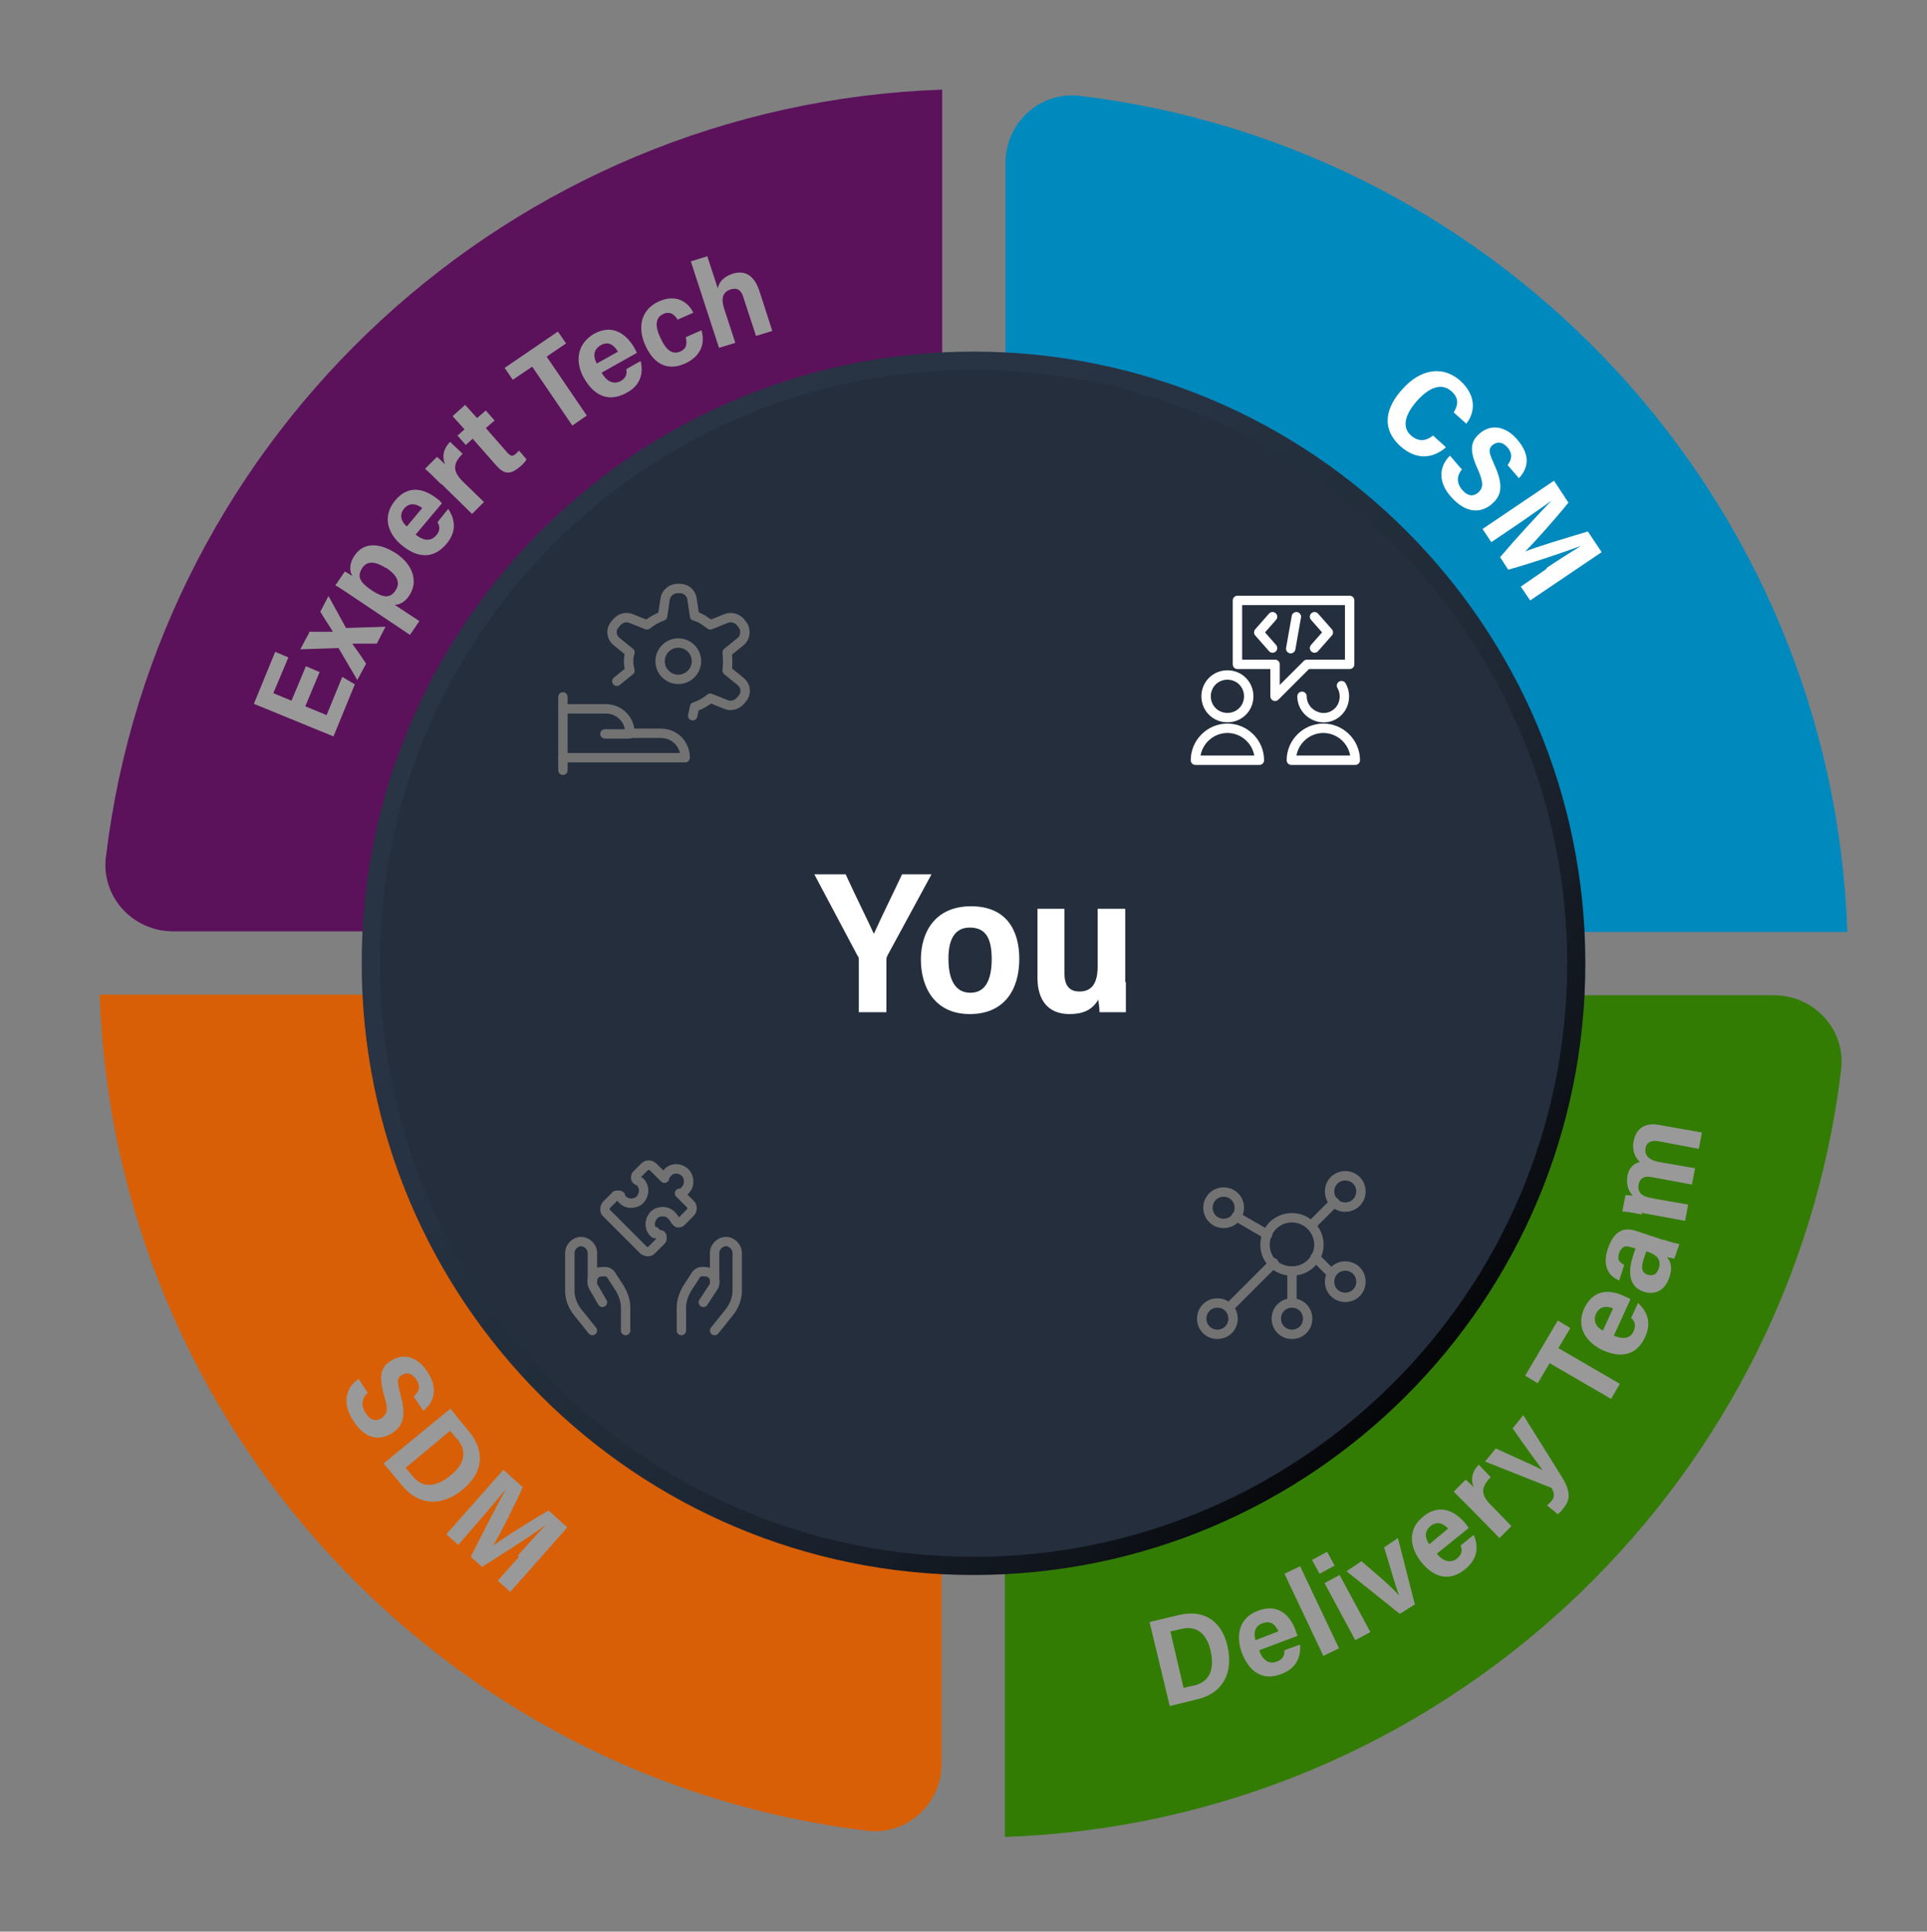 <?xml version="1.0" encoding="UTF-8"?>
<svg xmlns="http://www.w3.org/2000/svg" xmlns:xlink="http://www.w3.org/1999/xlink" version="1.1" viewBox="0 0 307.4 308.2">
  <rect x="0" y="0" width="307.4" height="308.2" fill="#808080" stroke="none"/>
  <defs>
    <style>
      .cls-1 {
        fill: url(#linear-gradient);
      }

      .cls-2 {
        isolation: isolate;
      }

      .cls-3 {
        mix-blend-mode: multiply;
      }

      .cls-4 {
        stroke: #fff;
      }

      .cls-4, .cls-5 {
        fill: none;
        stroke-linecap: round;
        stroke-linejoin: round;
        stroke-width: 1.5px;
      }

      .cls-6 {
        fill: #fff;
      }

      .cls-7 {
        fill: #5b125b;
      }

      .cls-8 {
        fill: #0089bd;
      }

      .cls-5 {
        stroke: #727272;
      }

      .cls-9 {
        fill: #242e3d;
      }

      .cls-10 {
        fill: #333;
      }

      .cls-11 {
        fill: #337c04;
      }

      .cls-12 {
        fill: #999;
      }

      .cls-13 {
        fill: #d85f05;
      }
    </style>
    <linearGradient id="linear-gradient" x1="86.3" y1="237" x2="224.4" y2="99" gradientTransform="translate(0 321.7) scale(1 -1)" gradientUnits="userSpaceOnUse">
      <stop offset="0" stop-color="#293445"/>
      <stop offset=".3" stop-color="#273243"/>
      <stop offset=".4" stop-color="#242f3d"/>
      <stop offset=".6" stop-color="#202a37"/>
      <stop offset=".8" stop-color="#171d27"/>
      <stop offset=".8" stop-color="#151b24"/>
      <stop offset=".9" stop-color="#10151c"/>
      <stop offset="1" stop-color="#050608"/>
      <stop offset="1" stop-color="#000"/>
    </linearGradient>
  </defs>
  <!-- Generator: Adobe Illustrator 28.7.2, SVG Export Plug-In . SVG Version: 1.2.0 Build 154)  -->
  <g class="cls-2">
    <g id="Layer_1">
      <g>
        <g>
          <path class="cls-8" d="M160.3,148.7h134.4c-2.4-69-55-125.3-122.4-133.4-6.4-.8-11.9,4.3-11.9,10.7v122.7h0Z"/>
          <path class="cls-7" d="M150.3,148.7V14.3c-69,2.4-125.3,55-133.4,122.4-.8,6.4,4.3,11.9,10.7,11.9h122.7Z"/>
          <path class="cls-13" d="M150.3,158.7H15.9c2.4,69,55,125.3,122.4,133.4,6.4.8,11.9-4.3,11.9-10.7v-122.7h.1Z"/>
          <path class="cls-11" d="M160.3,158.7v134.4c69-2.4,125.3-55,133.4-122.4.8-6.4-4.3-11.9-10.7-11.9h-122.7,0Z"/>
        </g>
        <g id="s" class="cls-3">
          <path class="cls-10" d="M240.7,157.3c0,43.8-35.5,79.2-79.2,79.2s-79.2-35.5-79.2-79.2,35.5-79.2,79.2-79.2,79.2,35.5,79.2,79.2h0Z"/>
        </g>
        <g>
          <path class="cls-1" d="M252.9,153.7c0,53.9-43.7,97.6-97.6,97.6s-97.6-43.7-97.6-97.6,43.7-97.6,97.6-97.6,97.6,43.7,97.6,97.6Z"/>
          <path class="cls-9" d="M155.3,59c-52.3,0-94.7,42.4-94.7,94.7s42.4,94.7,94.7,94.7,94.7-42.4,94.7-94.7-42.4-94.7-94.7-94.7Z"/>
        </g>
      </g>
      <g>
        <path class="cls-12" d="M51,107.2l-2.3,5.5,3.4,1.4,2.5-6.1,2,1.2-3.4,8.3-12.7-5.2,3.4-8.3,2.1.9-2.4,5.7,2.9,1.2,2.3-5.5,2.1.9h.1Z"/>
        <path class="cls-12" d="M49.4,100.8h3.7c-.4-.7-1.1-1.7-2-3.2l1.3-2.5,2.8,5.1,6.3-.2-1.4,2.7h-3.9c.3.5,1.4,1.9,2.2,3.2l-1.4,2.6-3-5.1-6.1.2,1.4-2.6v-.2Z"/>
        <path class="cls-12" d="M62.8,96.4l4.1,2.7-1.5,2.2-9.4-6.3c-1.2-.8-1.9-1.3-2.5-1.6l1.5-2.2c.3.1.7.4,1.2.7-.4-.7-.6-1.9.4-3.3,1.2-1.8,3.5-2.3,6.6-.3,2.8,1.9,3.5,4.6,2.1,6.7-.7,1.1-1.6,1.5-2.3,1.5h-.2ZM61.5,90.6c-1.9-1.2-3-1-3.7,0-.9,1.4-.4,2.3,1.5,3.6,1.7,1.1,2.9,1.4,3.8,0,.8-1.2.3-2.4-1.5-3.6h0Z"/>
        <path class="cls-12" d="M66.3,85.3c1,.8,2.3,1.3,3.3.1.8-.9.4-1.7.2-2.1l1.7-2.1c1,1.5,1.5,3.5-.3,5.6-2.1,2.5-4.7,2.2-7.1.2-2-1.6-3.3-4.4-1.1-7.1,2.2-2.7,4.8-1.9,6.9-.2.1,0,.5.5.6.6l-4.2,5ZM67.4,81.1c-.9-.7-2-1-2.9,0-1,1.2-.3,2.3.4,2.9l2.5-3h0Z"/>
        <path class="cls-12" d="M70.3,77.2c-1.2-1.2-2-2-2.5-2.4l1.9-1.9c.4.3.8.7,1.3,1.2-.4-.9-.5-2.3.8-3.6l2,1.9c-1.5,1.5-1.7,2.7,0,4.4l3.4,3.3-1.9,1.9-4.9-4.8h0Z"/>
        <path class="cls-12" d="M73,69.5l1.1-1-1.9-2.1,2-1.8,1.9,2.1,1.4-1.2,1.4,1.6-1.4,1.2,3.5,4c.5.5.8.6,1.4,0q.2-.2.4-.4l1.2,1.4c-.3.5-.8,1-1.1,1.2-1.5,1.3-2.5,1.2-3.8-.3l-3.7-4.2-1.1,1-1.4-1.6h.1Z"/>
        <path class="cls-12" d="M84.9,58.5l-3.1,2.1-1.3-1.9,8.5-5.8,1.3,1.9-3.1,2.1,6.4,9.4-2.3,1.6-6.4-9.4Z"/>
        <path class="cls-12" d="M96,59.5c.6,1.1,1.7,2,3,1.3,1.1-.6,1-1.5.9-1.9l2.3-1.3c.4,1.7.2,3.8-2.3,5.1-2.9,1.6-5.2.3-6.7-2.3-1.3-2.2-1.5-5.3,1.5-7.1,3-1.7,5.2,0,6.5,2.2,0,0,.3.6.4.8l-5.7,3.2h.1ZM98.5,56c-.6-1-1.5-1.6-2.7-.9-1.3.8-1.1,2-.6,2.9l3.4-1.9h0Z"/>
        <path class="cls-12" d="M111.9,52.7c.6,2,0,4.1-2.6,5.3-2.9,1.3-5.1,0-6.4-3s-.5-5.7,2.2-6.9c3.1-1.4,4.9.5,5.5,1.8l-2.5,1.1c-.5-.8-1.2-1.4-2.3-.9-1.3.6-1.3,2-.5,3.7,1,2.2,2,2.8,3.2,2.3,1.1-.5,1.1-1.3.9-2.3l2.5-1.1h0Z"/>
        <path class="cls-12" d="M112.8,40.8l1.7,5.2c.2-1,.9-1.8,2.3-2.3,1.8-.6,3.4,0,4.3,2.6l2.1,6.5-2.6.8-2-6.1c-.3-1.1-.9-1.7-2.1-1.3-1.2.4-1.5,1.4-1,3l1.8,5.5-2.6.8-4.5-13.8,2.6-.8h0Z"/>
      </g>
      <g>
        <path class="cls-6" d="M230.5,71.5c-1.8,1.5-4.4,2.1-7.1-.3-3.2-2.9-2.3-6.3.4-9.2,2.6-2.9,6.2-3.9,9.2-1.2,2.7,2.5,2.2,5.2.9,6.8l-2-1.8c.6-1,1-2.2-.4-3.4-1.7-1.5-3.8-.3-5.4,1.5-1.7,1.9-2.7,4.1-1,5.6,1.4,1.2,2.6.7,3.5,0l2,1.8v.2Z"/>
        <path class="cls-6" d="M233.2,74.9c-.8,1-.9,2.1,0,3.2,1,1.2,1.9,1.1,2.6.5.9-.8.8-1.7,0-3.6-1.4-3-1.3-4.5.2-5.8,1.9-1.7,4.3-1.1,6,.9,2.2,2.5,1.8,4.6.3,6.2l-1.8-2.1c.6-.8.9-1.7,0-2.8-.8-.9-1.6-1-2.4-.4-.8.7-.5,1.4.3,3.2,1.5,3.3,1.1,4.9-.4,6.2-1.7,1.5-4.1,1.6-6.5-1.1-2-2.2-2.1-4.7-.2-6.6l1.8,2.1h.1Z"/>
        <path class="cls-6" d="M246.6,90.7c1.9-1.3,4.3-2.8,5.6-3.6h0c-2.7,1-7.7,2.7-11.6,3.8l-1.3-2c2.2-2.6,6.2-7,8.2-9h0c-1.3.9-3.7,2.6-5.6,3.9l-4,2.7-1.4-2.1,11.4-7.7,2.3,3.5c-2.1,2.6-5.4,6.3-6.9,7.8h0c1.6-.7,6.7-2.2,10-3.2l2.2,3.3-11.4,7.7-1.5-2.2,4.2-2.9h-.2Z"/>
      </g>
      <g>
        <path class="cls-12" d="M58.7,222.2c-.9.8-1.2,1.9-.4,3.2.8,1.3,1.7,1.4,2.5.9,1.1-.7,1.1-1.6.5-3.5-.9-3.2-.6-4.7,1.1-5.7,2.2-1.4,4.4-.4,5.8,1.8,1.8,2.8,1,4.9-.7,6.2l-1.5-2.3c.8-.7,1.2-1.5.4-2.7-.7-1-1.5-1.2-2.3-.7-.9.5-.7,1.3-.2,3.2,1,3.5.3,5-1.4,6.1-1.9,1.2-4.3,1-6.2-2.1-1.6-2.5-1.4-5,.9-6.6l1.5,2.3h0Z"/>
        <path class="cls-12" d="M71.8,224.7l3,3.7c2.7,3.2,2.2,6.6-.9,9.2-3.4,2.8-7,2.7-9.7-.5l-3-3.6,10.6-8.7h0ZM64.7,234.2l1.2,1.4c1.5,1.9,3.8,1.7,6.1-.3,2-1.6,2.6-3.7,1-5.6l-1.2-1.4-7.1,5.9Z"/>
        <path class="cls-12" d="M82.6,248.2c1.5-1.7,3.4-3.8,4.5-4.9h0c-2.3,1.7-6.7,4.5-10.2,6.7l-1.8-1.6c1.5-3,4.2-8.3,5.6-10.8h0c-1,1.2-2.9,3.5-4.4,5.2l-3.2,3.7-1.9-1.7,9.1-10.3,3.1,2.8c-1.4,3.1-3.6,7.4-4.7,9.3h0c1.4-1.1,5.9-3.9,8.8-5.6l3,2.7-9.1,10.3-2-1.8,3.4-3.8-.2-.2Z"/>
      </g>
      <g>
        <path class="cls-12" d="M183.4,258.8l4.6-1.1c4.1-1,6.9,1,7.8,4.9,1,4.3-.7,7.5-4.7,8.5l-4.5,1.1-3.2-13.3h0ZM188.8,269.3l1.8-.4c2.4-.6,3.2-2.6,2.5-5.6-.6-2.5-2.1-4-4.6-3.4l-1.8.4,2.1,9Z"/>
        <path class="cls-12" d="M200.9,263.4c.4,1.2,1.4,2.3,2.8,1.7,1.2-.4,1.2-1.3,1.2-1.8l2.5-.9c.1,1.8-.4,3.7-3,4.7-3.1,1.2-5.2-.5-6.3-3.4-.9-2.4-.7-5.5,2.6-6.7,3.2-1.2,5.1.7,6,3.2,0,.1.2.6.3.8l-6.1,2.3h0ZM204,260.4c-.5-1.1-1.2-1.9-2.6-1.4s-1.4,1.8-1.1,2.7l3.6-1.4h.1Z"/>
        <path class="cls-12" d="M211.1,264.2l-6.2-13.1,2.5-1.2,6.2,13.1-2.5,1.2Z"/>
        <path class="cls-12" d="M209.3,248.9l2.4-1.3,1.2,2.2-2.4,1.3-1.2-2.2ZM211.3,252.6l2.4-1.3,4.9,9.1-2.4,1.3-4.9-9.1Z"/>
        <path class="cls-12" d="M217.3,249.2c2.8,2.4,4.8,4.1,5.9,5.4h0c-.6-1.5-1.3-4.2-2.4-7.7l2.2-1.5,2.7,10.6-2.4,1.5-8.5-6.8,2.4-1.6h0Z"/>
        <path class="cls-12" d="M229.2,247.9c.8,1,2,1.7,3.2.8,1-.8.8-1.6.6-2.1l2.1-1.7c.7,1.7.8,3.7-1.4,5.5-2.6,2.1-5.1,1.2-7-1.2-1.6-2-2.4-5,.3-7.2,2.7-2.2,5.1-.9,6.8,1.1,0,.1.4.5.5.7l-5.1,4.1h0ZM231.1,244c-.8-.9-1.8-1.4-2.9-.5-1.2,1-.7,2.2-.2,2.9l3-2.5h.1Z"/>
        <path class="cls-12" d="M234.4,240.5l-2.5-2.5,1.9-1.9c.4.3.8.7,1.3,1.2-.4-.9-.5-2.3.8-3.6l1.9,2c-1.5,1.5-1.7,2.7,0,4.4l3.3,3.4-1.9,1.9-4.8-4.9h0Z"/>
        <path class="cls-12" d="M238.6,231.1c4.1,1.9,6.5,2.9,7.5,3.5h0c-.8-1.1-3-4.1-4.8-6.7l1.7-2.1,6,9.6c1.9,3,1.3,4.2.2,5.5-.1.2-.5.5-.7.7l-1.7-1.4.7-.7c.6-.7.4-1.4,0-2.1l-10.6-4.2,1.8-2.2h-.1Z"/>
        <path class="cls-12" d="M247.2,217.5l-1.9,3.2-2-1.2,5.2-8.8,2,1.2-1.9,3.2,9.8,5.7-1.4,2.4-9.8-5.7h0Z"/>
        <path class="cls-12" d="M257.4,213.1c1.2.5,2.6.7,3.2-.7.5-1.1,0-1.8-.4-2.1l1.1-2.4c1.3,1.2,2.3,3,1.1,5.5-1.4,3-4,3.3-6.8,2-2.3-1.1-4.3-3.4-2.9-6.6,1.5-3.2,4.2-3.1,6.6-1.9.1,0,.6.3.8.4l-2.7,5.9h0ZM257.4,208.8c-1.1-.5-2.2-.4-2.8.8-.6,1.4.3,2.3,1.1,2.7l1.6-3.5h0Z"/>
        <path class="cls-12" d="M265.3,197.8c.7.2,1.9.6,2.6.7l-.8,2.3c-.3,0-.9-.2-1.2-.2.7.7.9,1.8.4,3.2-.8,2.4-2.6,2.8-4.1,2.3-1.8-.6-2.8-2.3-1.7-5.7.1-.3.2-.7.4-1.2l-.7-.2c-.8-.3-1.5-.2-1.9.9s.1,1.6.8,1.9l-.8,2.5c-1.5-.6-2.8-2.1-1.8-5.1.8-2.3,2.1-3.6,4.5-2.8l4.2,1.4h.1ZM262.6,199.7c-.1.3-.2.7-.4,1.2-.6,1.8,0,2.3.7,2.5s1.4,0,1.7-1c.5-1.5-.4-2.2-1.8-2.7h-.2Z"/>
        <path class="cls-12" d="M262,193.8c-2-.4-2.7-.5-3.2-.5l.5-2.6c.3,0,.8,0,1.2.1-.7-.7-1.1-1.7-.9-3.1.2-1.4,1.1-2.1,2-2.3-.7-.6-1.3-1.8-1-3.3.3-1.7,1.5-3.1,4.1-2.6l6.8,1.2-.5,2.6-6.4-1.2c-.9-.2-1.9,0-2.1,1.1-.2,1.2.6,1.9,2.1,2.2l5.8,1-.5,2.6-6.5-1.2c-.9-.2-1.8.1-2,1.2-.2,1.2.4,1.9,2.2,2.2l5.7,1-.5,2.6-7-1.3.2.3Z"/>
      </g>
      <g>
        <path class="cls-6" d="M137,161.5v-8.3c0-.2,0-.5-.2-.7l-6.9-13h5c1.5,3.3,3.6,7.5,4.5,9.5,1.4-3.1,3.1-6.5,4.5-9.5h4.7l-7,12.9c-.1.2-.2.4-.2.7v8.4h-4.5.1Z"/>
        <path class="cls-6" d="M162.6,153c0,4.8-2.3,8.8-7.9,8.8s-7.8-4.3-7.8-8.7,2.3-8.5,8-8.5,7.7,3.9,7.7,8.4h0ZM151.3,153c0,3.5,1.2,5.4,3.5,5.4s3.4-1.9,3.4-5.4-1.1-5-3.5-5-3.4,1.9-3.4,4.9h0Z"/>
        <path class="cls-6" d="M179.6,156.6v4.9h-4.2c0-.5-.1-1.2-.2-2-1,1.7-2.5,2.3-4.6,2.3-3.3,0-5.1-2.1-5.1-5.8v-11h4.3v10.3c0,1.7.6,2.9,2.4,2.9s2.9-1.1,2.9-4v-9.2h4.4v11.7h.1Z"/>
      </g>
      <g id="Layer_1-2" data-name="Layer_1">
        <g id="Programming-Apps-Websites__x2F__Programming__x2F__programming-team-chat">
          <g id="Group_17">
            <g id="programming-team-chat">
              <path id="Oval_9" class="cls-4" d="M195.8,114.5c1.9,0,3.4-1.5,3.4-3.4s-1.5-3.4-3.4-3.4-3.4,1.5-3.4,3.4,1.5,3.4,3.4,3.4Z"/>
              <path id="Shape_96" class="cls-4" d="M190.7,121.3c0-2.8,2.3-5.1,5.1-5.1s5.1,2.3,5.1,5.1h-10.2Z"/>
              <path id="Shape_97" class="cls-4" d="M214,109.4c.7,1.2.6,2.8-.3,3.9-.9,1.1-2.4,1.5-3.7,1-1.4-.5-2.3-1.8-2.3-3.2"/>
              <path id="Shape_98" class="cls-4" d="M206,121.3c0-2.8,2.3-5.1,5.1-5.1s5.1,2.3,5.1,5.1h-10.2Z"/>
              <path id="Shape_99" class="cls-4" d="M197.5,106h5.9v5.1l5.1-5.1h6.8v-10.2h-17.9v10.2h.1Z"/>
              <path id="Shape_100" class="cls-4" d="M209.7,98.4l2.2,2.5-2.2,2.5"/>
              <path id="Shape_101" class="cls-4" d="M203,98.4l-2.2,2.5,2.2,2.5"/>
              <path id="Shape_102" class="cls-4" d="M206.8,98.4l-.9,5.1"/>
            </g>
          </g>
        </g>
      </g>
      <g id="Layer_1-3" data-name="Layer_1">
        <g id="Interface-Essential__x2F__Hierarchy_x2F_Organization__x2F__hierarchy-9">
          <g id="Group_545">
            <g id="hierarchy-9">
              <path id="Oval_264" class="cls-5" d="M206.1,202.8c2.4,0,4.3-1.9,4.3-4.2s-1.9-4.3-4.3-4.3-4.3,1.9-4.3,4.3,1.9,4.2,4.3,4.2Z"/>
              <path id="Oval_265" class="cls-5" d="M214.6,192.6c1.4,0,2.5-1.1,2.5-2.5s-1.1-2.5-2.5-2.5-2.5,1.1-2.5,2.5,1.1,2.5,2.5,2.5Z"/>
              <path id="Oval_266" class="cls-5" d="M214.6,207c1.4,0,2.5-1.1,2.5-2.5s-1.1-2.5-2.5-2.5-2.5,1.1-2.5,2.5,1.1,2.5,2.5,2.5Z"/>
              <path id="Oval_267" class="cls-5" d="M206.1,212.9c1.4,0,2.5-1.1,2.5-2.5s-1.1-2.5-2.5-2.5-2.5,1.1-2.5,2.5,1.1,2.5,2.5,2.5Z"/>
              <path id="Oval_268" class="cls-5" d="M194.2,212.9c1.4,0,2.5-1.1,2.5-2.5s-1.1-2.5-2.5-2.5-2.5,1.1-2.5,2.5,1.1,2.5,2.5,2.5Z"/>
              <path id="Oval_269" class="cls-5" d="M195.2,195.2c1.4,0,2.5-1.1,2.5-2.5s-1.1-2.5-2.5-2.5-2.5,1.1-2.5,2.5,1.1,2.5,2.5,2.5Z"/>
              <path id="Shape_2442" class="cls-5" d="M209.2,195.5l3.7-3.7"/>
              <path id="Shape_2443" class="cls-5" d="M209.8,200.6l2.6,2.6"/>
              <path id="Shape_2444" class="cls-5" d="M206.1,202.8v5.1"/>
              <path id="Shape_2445" class="cls-5" d="M203.2,201.5l-7.1,7.1"/>
              <path id="Shape_2446" class="cls-5" d="M202.2,197l-5-2.9"/>
            </g>
          </g>
        </g>
      </g>
      <g id="Layer_1-4" data-name="Layer_1">
        <g id="Interface-Essential__x2F__Setting__x2F__cog-hand-give">
          <g id="Group_147">
            <g id="cog-hand-give">
              <path id="Shape_692" class="cls-5" d="M89.8,111.2v11.7"/>
              <path id="Shape_693" class="cls-5" d="M89.8,120.9h19.5c0-2.2-1.7-3.9-3.9-3.9h-4.9c0-2.2-1.7-3.9-3.9-3.9h-6.7"/>
              <path id="Shape_694" class="cls-5" d="M96.5,117.1h3.9"/>
              <path id="Oval_90" class="cls-5" d="M108.2,108.4c1.6,0,2.9-1.3,2.9-2.9s-1.3-2.9-2.9-2.9-2.9,1.3-2.9,2.9,1.3,2.9,2.9,2.9Z"/>
              <path id="Shape_695" class="cls-5" d="M110.5,114.2l.3-1.4c.9-.3,1.8-.8,2.5-1.4l2.5,1c.9.4,1.9,0,2.5-.8l.3-.4c.5-.8.3-1.9-.5-2.5l-2.1-1.7c.1-.9.1-1.9,0-2.9l2.1-1.7c.8-.6.9-1.7.5-2.5l-.3-.4c-.5-.8-1.6-1.2-2.5-.8l-2.5,1c-.8-.6-1.6-1.2-2.5-1.4l-.4-2.7c-.1-.9-.9-1.7-1.9-1.7h-.5c-.9,0-1.8.8-1.9,1.7l-.4,2.7c-.9.3-1.7.8-2.5,1.4l-2.5-1c-.9-.4-1.9,0-2.5.8l-.3.4c-.5.8-.3,1.9.5,2.5l2.1,1.7c-.3.9-.3,1.9,0,2.9l-2.1,1.7"/>
            </g>
          </g>
        </g>
      </g>
      <g id="Layer_1-5" data-name="Layer_1">
        <g id="Programming-Apps-Websites__x2F__Plugins_x2F_Modules__x2F__module-hands-puzzle">
          <g id="Group_29">
            <g id="module-hands-puzzle">
              <path id="Shape_156" class="cls-5" d="M104.4,196.8c-.6-.5-.8-1.3-.6-2,.2-.7.7-1.3,1.4-1.4.7-.2,1.5,0,2,.6.2.2.4.5.5.7,0,.1.2.2.4.4.1,0,.4,0,.5-.1l1.5-1.5c.4-.4.4-1.1,0-1.4l-1.7-1.7c.4,0,.7-.2.9-.5.8-.8.7-2.1,0-2.8-.8-.8-2.1-.8-2.8,0-.2.2-.5.6-.5.9l-1.7-1.7c-.2-.2-.5-.4-.7-.4s-.5,0-.7.2l-1.4,1.4s-.1.2-.1.4,0,.2.2.4c0,0,.2.1.4.2.6.5.8,1.3.6,2s-.7,1.3-1.4,1.4c-.7.2-1.5,0-2-.6,0,0-.2-.2-.2-.4s-.2-.2-.4-.2-.4,0-.4.1l-1.4,1.4c-.4.4-.4,1.1,0,1.4l5.8,5.8c.4.4,1.1.4,1.4,0l1.5-1.5c.1-.1.1-.2.1-.5s-.1-.4-.4-.4-.5-.2-.7-.5h-.2Z"/>
              <path id="Shape_157" class="cls-5" d="M94.5,212.3l-2.4-3c-.7-.9-1.2-2.1-1.2-3.3v-6.1c0-.9.8-1.8,1.8-1.8h0c.9,0,1.8.8,1.8,1.8v4.5"/>
              <path id="Shape_158" class="cls-5" d="M99.8,212.3v-3.7c0-1.1-.4-2.1-.9-3l-1.3-2c-.2-.4-.6-.7-1.1-.7s-.9,0-1.3.2h0c-.7.5-.9,1.4-.6,2.1l1.5,2.6"/>
              <path id="Shape_159" class="cls-5" d="M114,212.3l2.4-3c.7-.9,1.2-2.1,1.2-3.3v-6.1c0-.9-.8-1.8-1.8-1.8h0c-.9,0-1.8.8-1.8,1.8v4.5"/>
              <path id="Shape_160" class="cls-5" d="M108.7,212.3v-3.7c0-1.1.4-2.1.9-3l1.3-2c.2-.4.6-.7,1.1-.7s.9,0,1.3.2h0c.7.5.9,1.4.6,2.1l-1.7,2.6"/>
            </g>
          </g>
        </g>
      </g>
    </g>
  </g>
</svg>
